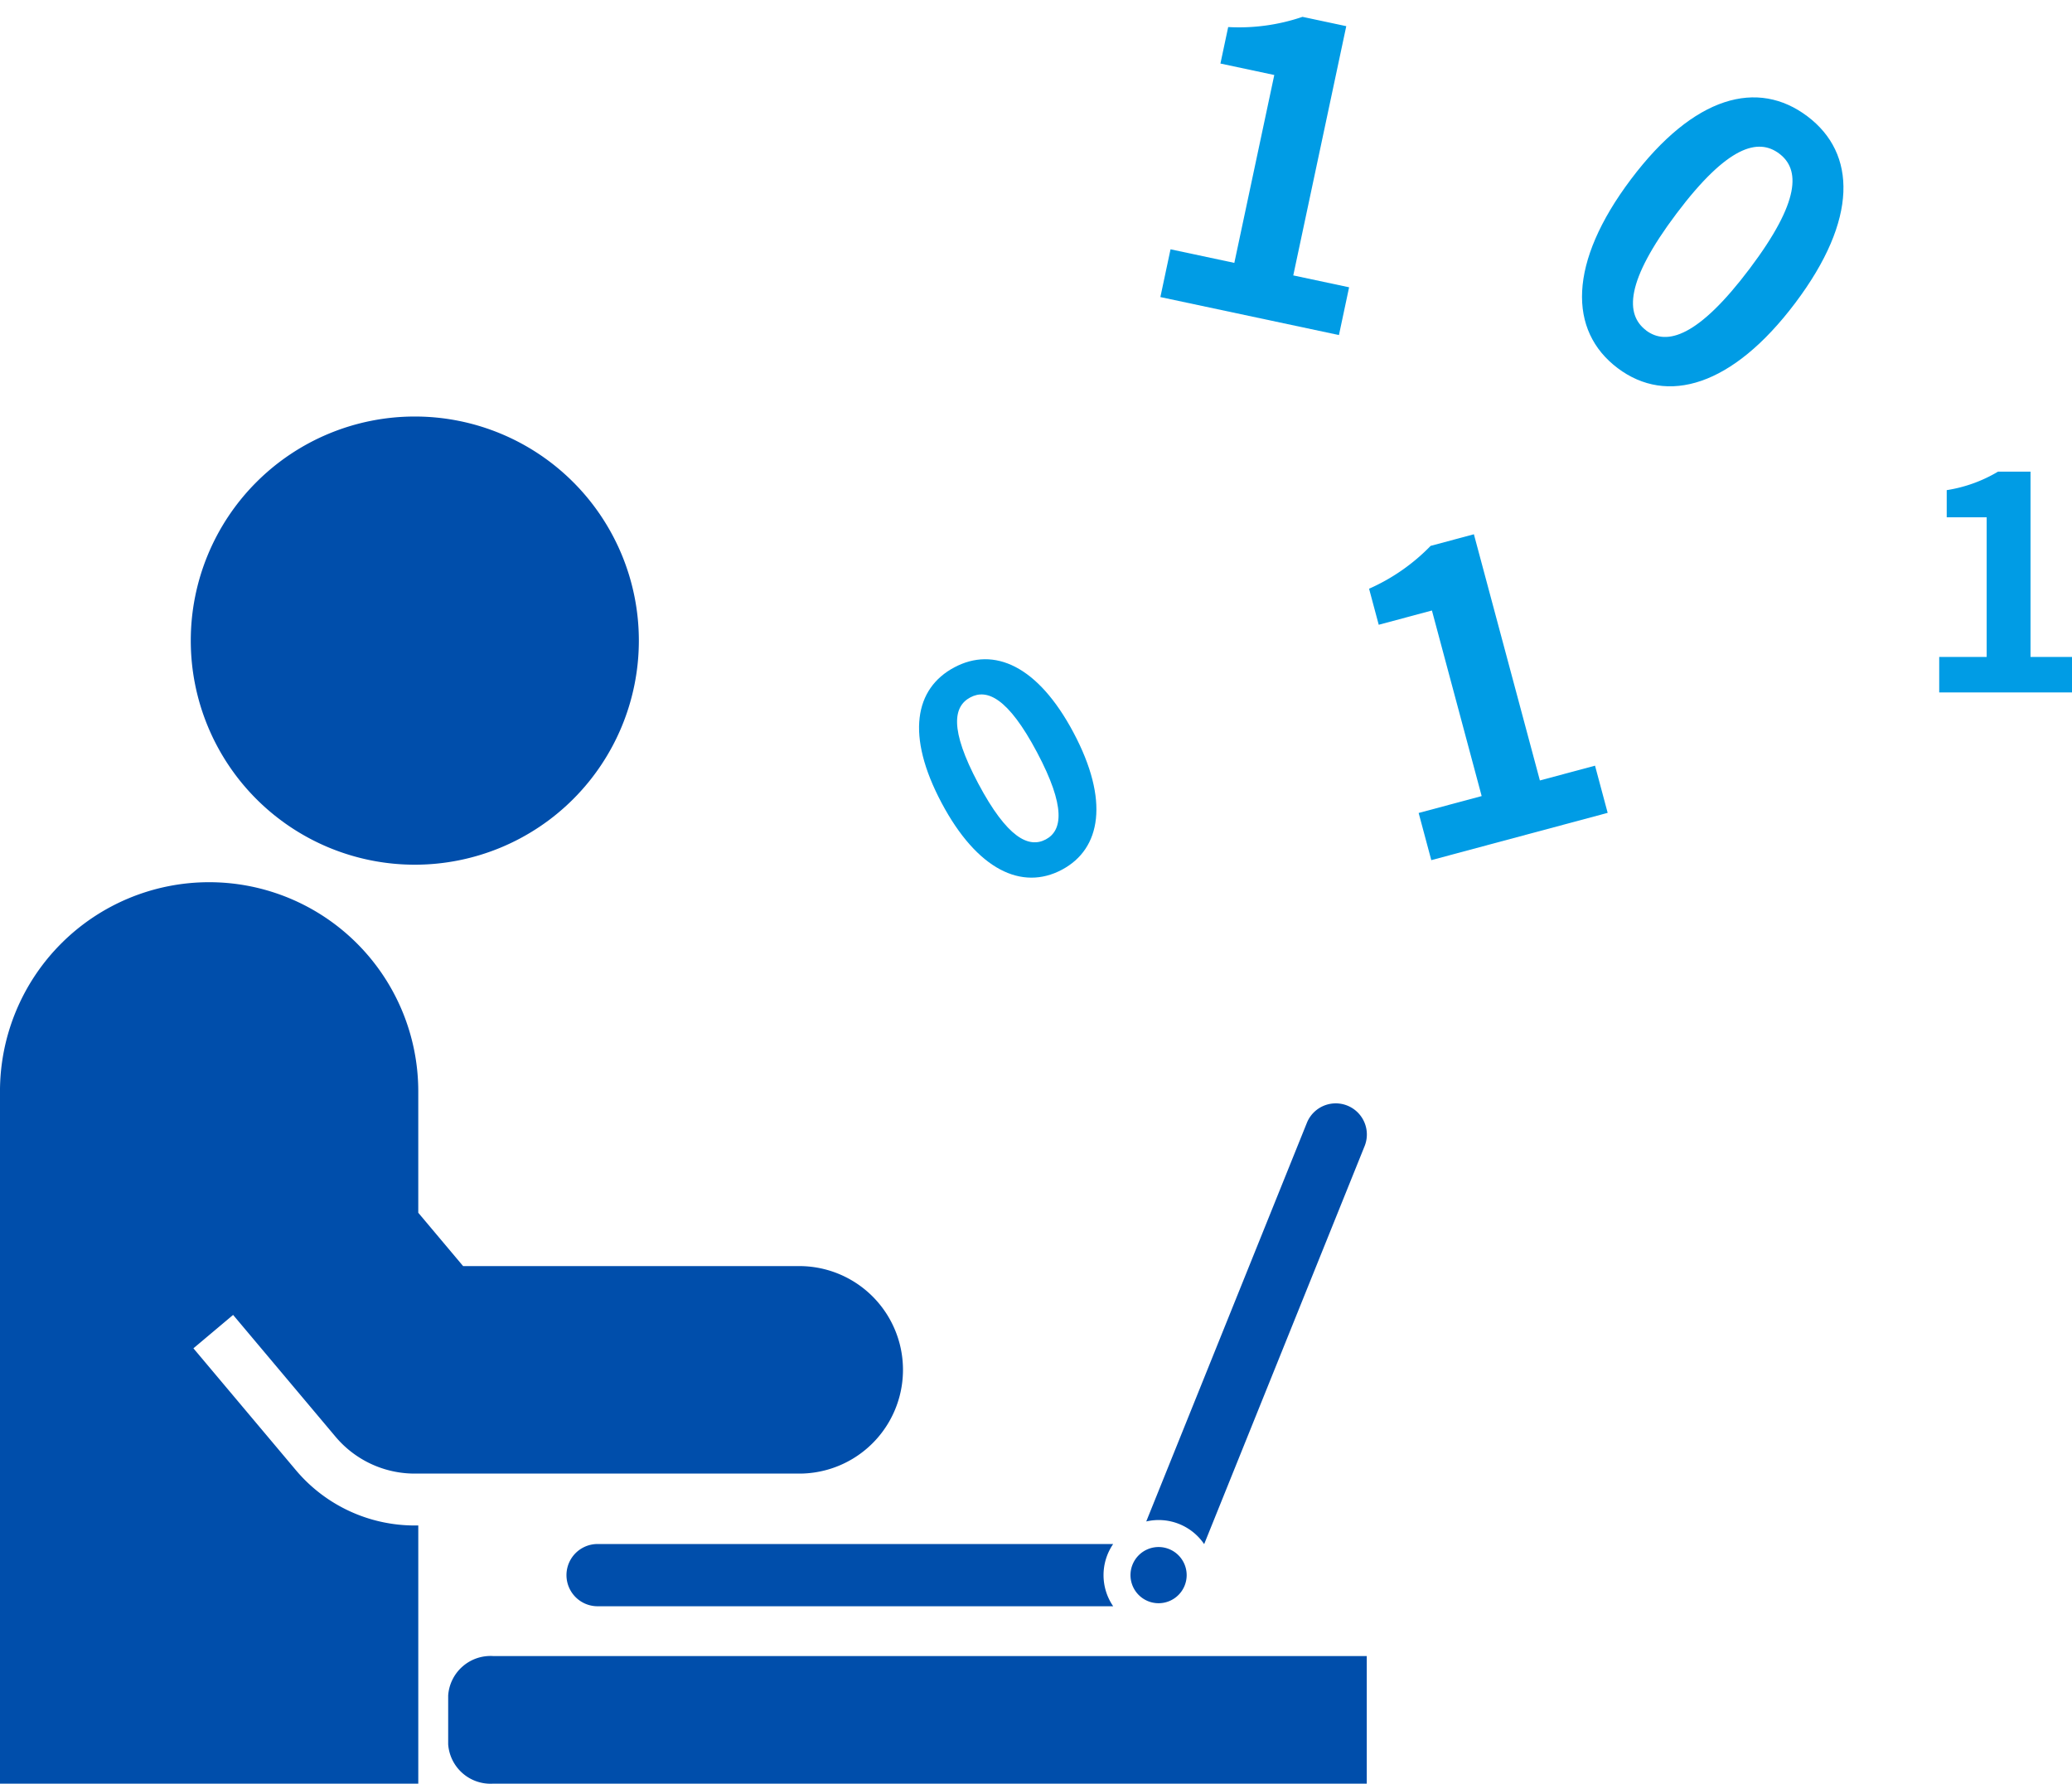 <svg xmlns="http://www.w3.org/2000/svg" xmlns:xlink="http://www.w3.org/1999/xlink" width="166.648" height="143.422" viewBox="0 0 166.648 143.422">
  <defs>
    <style>
      .cls-1 {
        fill: #004eab;
      }

      .cls-2 {
        clip-path: url(#clip-path);
      }

      .cls-3 {
        fill: #009ce5;
      }
    </style>
    <clipPath id="clip-path">
      <rect id="長方形_8140" data-name="長方形 8140" class="cls-1" width="109.93" height="109.93"/>
    </clipPath>
  </defs>
  <g id="グループ_12339" data-name="グループ 12339" transform="translate(-359 -2764.32)">
    <g id="グループ_12338" data-name="グループ 12338" transform="translate(359 2797.812)">
      <g id="グループ_12337" data-name="グループ 12337" class="cls-2">
        <path id="パス_42277" data-name="パス 42277" class="cls-1" d="M66.153,36.039A18.019,18.019,0,1,0,48.134,18.02,18.019,18.019,0,0,0,66.153,36.039" transform="translate(-32.79 -0.001)"/>
        <path id="パス_42278" data-name="パス 42278" class="cls-1" d="M116.7,312.662a3.415,3.415,0,0,0-3.616,3.17v3.921a3.415,3.415,0,0,0,3.616,3.17h70.265V312.662Z" transform="translate(-77.038 -212.992)"/>
        <path id="パス_42279" data-name="パス 42279" class="cls-1" d="M287.488,289.68a2.259,2.259,0,1,0-2.26-2.26,2.259,2.259,0,0,0,2.26,2.26" transform="translate(-194.304 -194.258)"/>
        <path id="パス_42280" data-name="パス 42280" class="cls-1" d="M145.423,284.4a2.5,2.5,0,1,0,0,5.005h41.468a4.426,4.426,0,0,1,0-5.005Z" transform="translate(-97.36 -193.739)"/>
        <path id="パス_42281" data-name="パス 42281" class="cls-1" d="M293.838,208.683h.016l12.9-31.992a2.5,2.5,0,0,0-4.643-1.872l-12.919,32.052a4.424,4.424,0,0,1,4.651,1.812" transform="translate(-197.001 -118.023)"/>
        <path id="パス_42282" data-name="パス 42282" class="cls-1" d="M23.788,164.732l-8.231-9.786,3.192-2.685,8.23,9.785a8.323,8.323,0,0,0,6.384,2.974H64.374a8.343,8.343,0,0,0,0-16.685H37.248l-3.607-4.289v-9.758a16.821,16.821,0,0,0-33.642,0v55.664H33.642v-20.76h-.278a12.49,12.49,0,0,1-9.575-4.459" transform="translate(0 -80.021)"/>
      </g>
    </g>
    <path id="パス_42287" data-name="パス 42287" class="cls-3" d="M7.08.336c3.6,0,6-3.168,6-9.288s-2.4-9.144-6-9.144c-3.624,0-6.024,3-6.024,9.144C1.056-2.832,3.456.336,7.08.336Zm0-2.76c-1.536,0-2.688-1.536-2.688-6.528,0-4.968,1.152-6.408,2.688-6.408,1.512,0,2.664,1.44,2.664,6.408C9.744-3.96,8.592-2.424,7.08-2.424Z" transform="matrix(0.883, -0.469, 0.469, 0.883, 437.996, 2837.279)"/>
    <path id="パス_42286" data-name="パス 42286" class="cls-3" d="M2.706,0H17.391V-3.927H12.8V-24.42h-3.6a15.84,15.84,0,0,1-5.676,2.046v3H7.953V-3.927H2.706Z" transform="matrix(0.966, -0.259, 0.259, 0.966, 471.503, 2834.185)"/>
    <path id="パス_42283" data-name="パス 42283" class="cls-3" d="M1.968,0h10.68V-2.856H9.312v-14.9H6.7a11.52,11.52,0,0,1-4.128,1.488v2.184H5.784V-2.856H1.968Z" transform="translate(513 2820)"/>
    <path id="パス_42284" data-name="パス 42284" class="cls-3" d="M9.735.462c4.95,0,8.25-4.356,8.25-12.771s-3.3-12.573-8.25-12.573c-4.983,0-8.283,4.125-8.283,12.573C1.452-3.894,4.752.462,9.735.462Zm0-3.8c-2.112,0-3.7-2.112-3.7-8.976,0-6.831,1.584-8.811,3.7-8.811,2.079,0,3.663,1.98,3.663,8.811C13.4-5.445,11.814-3.333,9.735-3.333Z" transform="matrix(0.799, 0.602, -0.602, 0.799, 481.608, 2787.692)"/>
    <path id="パス_42285" data-name="パス 42285" class="cls-3" d="M2.706,0H17.391V-3.927H12.8V-24.42h-3.6a15.84,15.84,0,0,1-5.676,2.046v3H7.953V-3.927H2.706Z" transform="matrix(0.978, 0.208, -0.208, 0.978, 449.681, 2787.644)"/>
  </g>
</svg>
